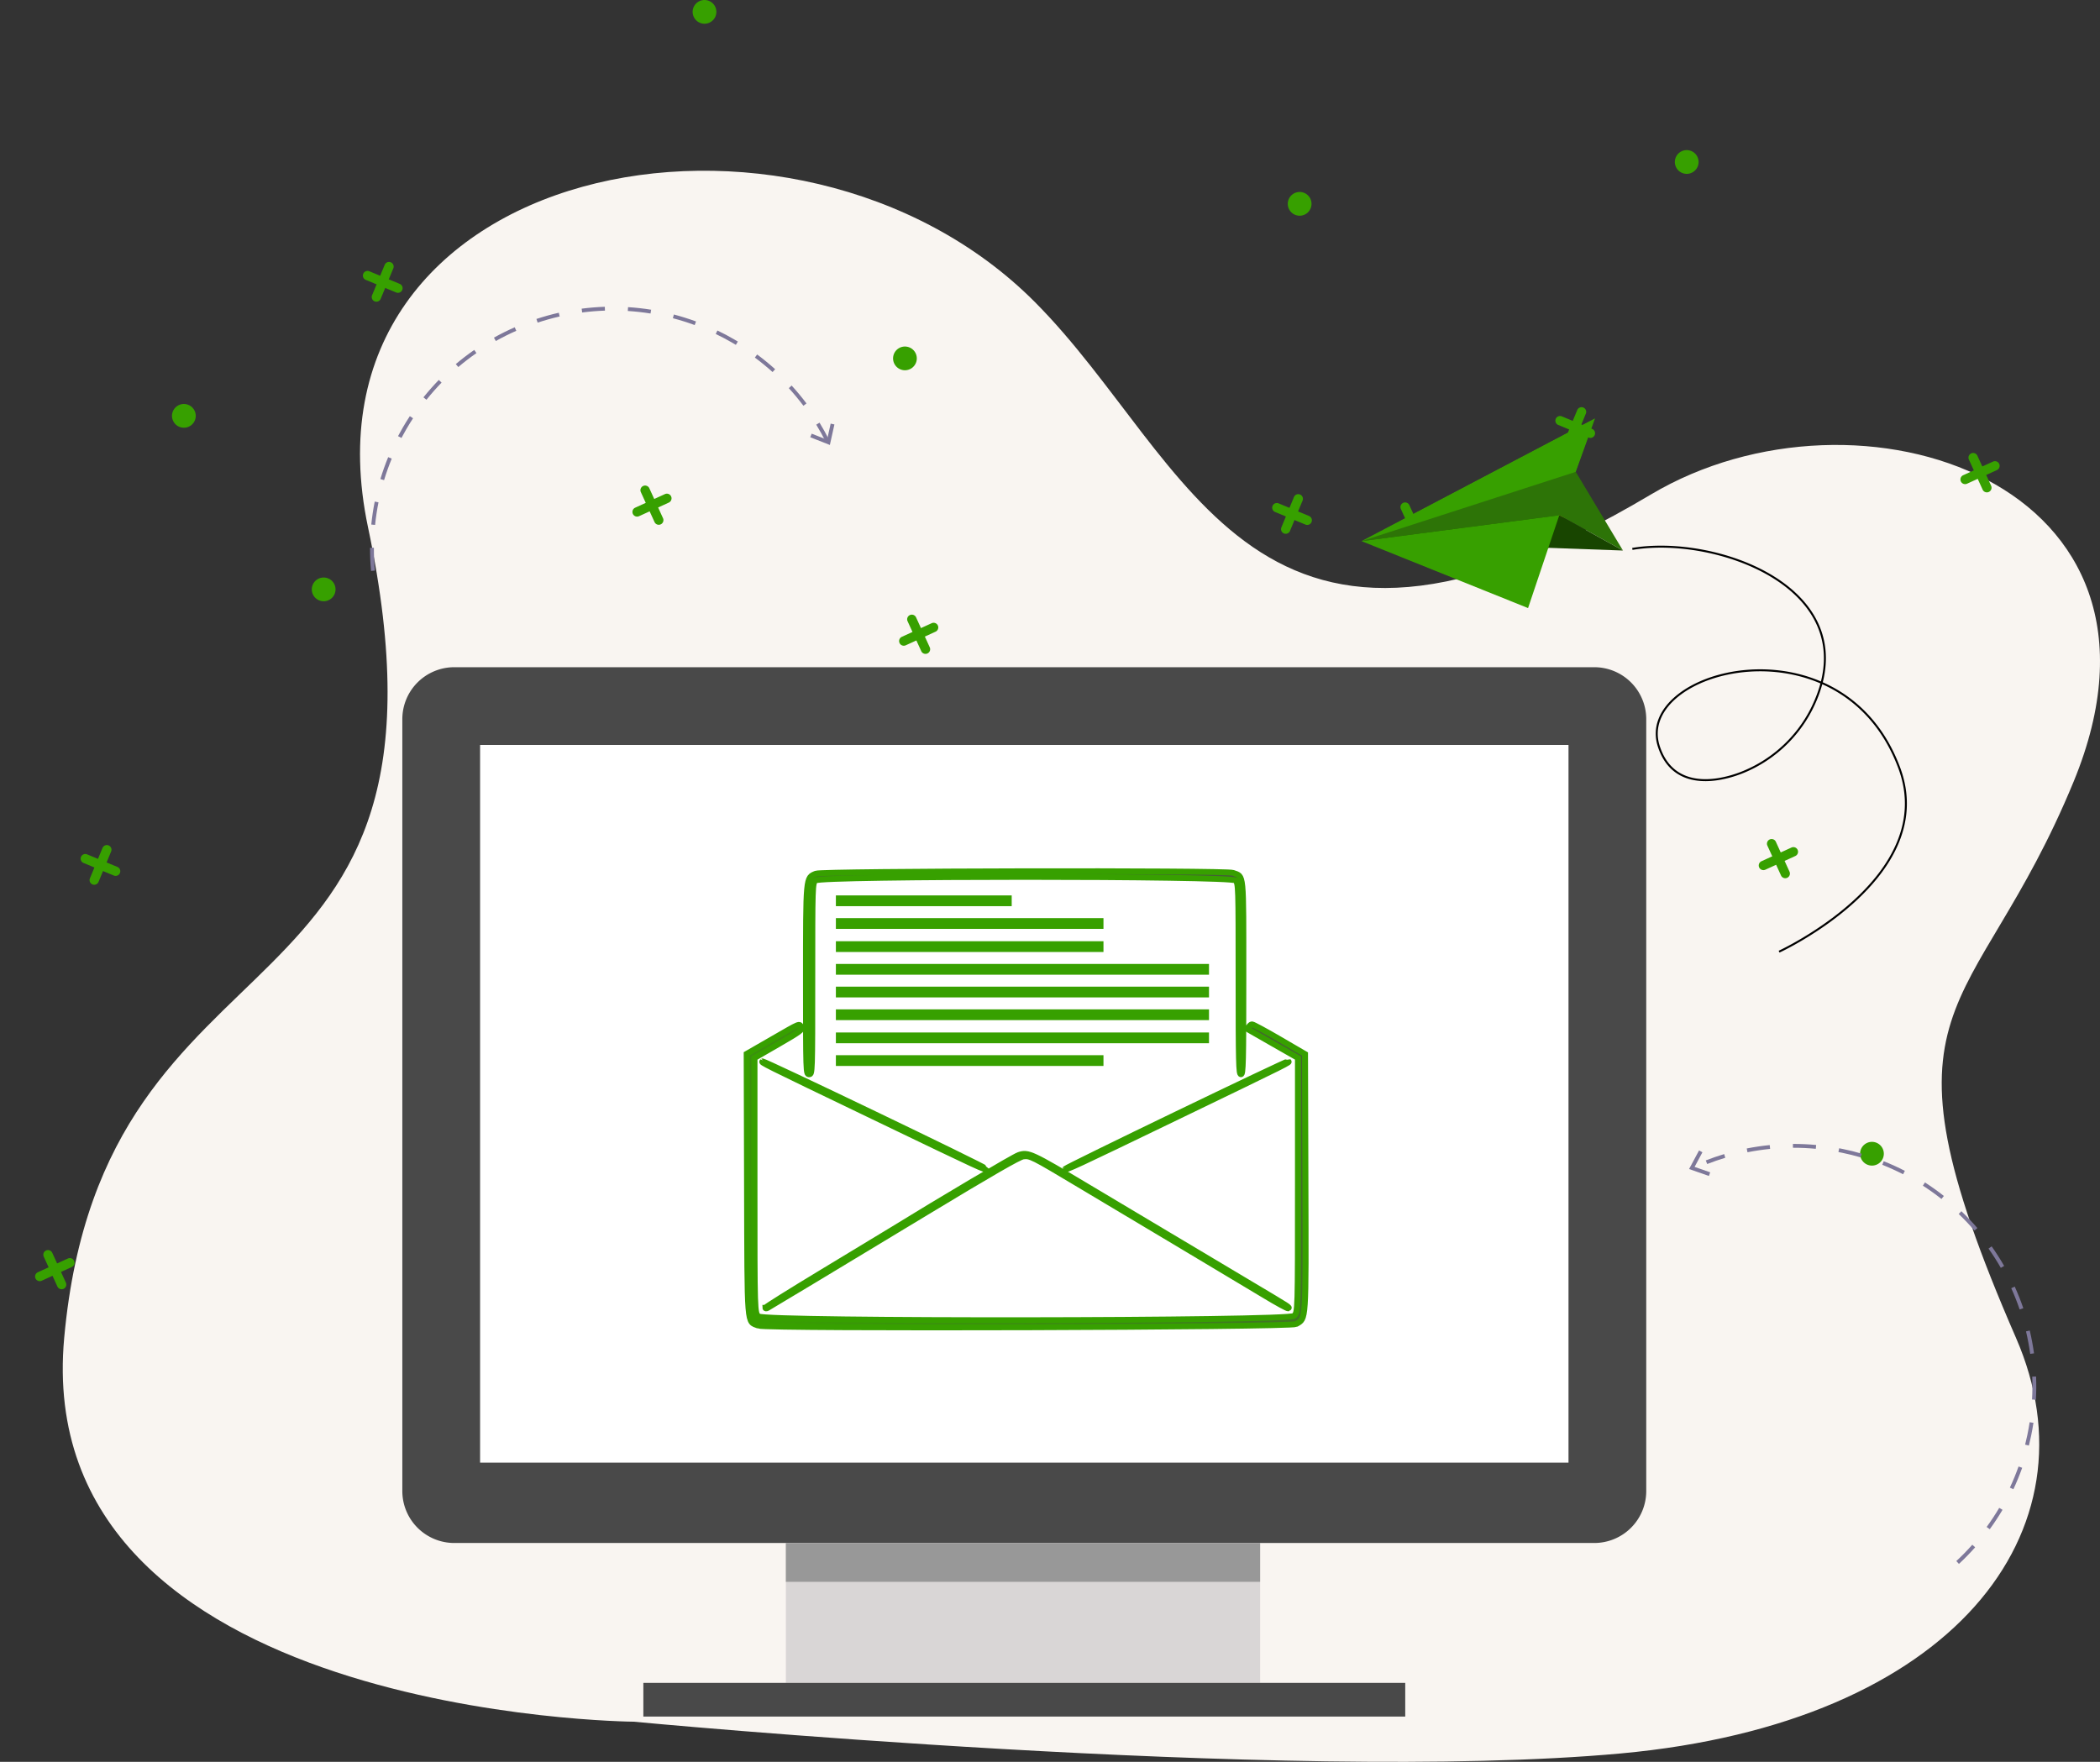 <?xml version="1.0" encoding="UTF-8" standalone="no"?>
<svg
   xmlns:dc="http://purl.org/dc/elements/1.1/"
   xmlns:cc="http://creativecommons.org/ns#"
   xmlns:rdf="http://www.w3.org/1999/02/22-rdf-syntax-ns#"
   xmlns:svg="http://www.w3.org/2000/svg"
   xmlns="http://www.w3.org/2000/svg"
   xmlns:xlink="http://www.w3.org/1999/xlink"
   xmlns:sodipodi="http://sodipodi.sourceforge.net/DTD/sodipodi-0.dtd"
   xmlns:inkscape="http://www.inkscape.org/namespaces/inkscape"
   inkscape:version="1.0 (1.0+r73+1)"
   sodipodi:docname="no-comments.svg"
   id="svg181"
   version="1.1"
   viewBox="0 0 1061.336 890.596"
   height="890.596"
   width="1061.336">
  <rect x="0" y="0" width="1061.336" height="890.596" fill="#333333" stroke="none"/>
  <g
     style="fill:#37a000;fill-opacity:1"
     id="g946"
     transform="rotate(90,674.918,-596.174)">
    <path
       style="fill:#37a000;fill-opacity:1"
       fill="#ffc401"
       d="m 1922.581,46.612 a 2.364,2.364 0 0 1 -1.161,3.124 l -15.118,6.905 a 2.36,2.36 0 0 1 -1.963,-4.292 l 15.117,-6.905 a 2.367,2.367 0 0 1 3.125,1.168 z"
       data-name="Path 4021"
       id="Path_4021-3" />
    <path
       style="fill:#37a000;fill-opacity:1"
       fill="#ffc401"
       d="m 1911.57,42.514 6.905,15.111 a 2.359,2.359 0 1 1 -4.292,1.957 l -6.905,-15.111 a 2.359,2.359 0 1 1 4.292,-1.957 z"
       data-name="Path 4022"
       id="Path_4022-6" />
    <path
       style="fill:#37a000;fill-opacity:1"
       fill="#ffc401"
       d="m 1574.567,-82.545 a 6,6 0 1 1 -3.244,-7.834 6,6 0 0 1 3.244,7.834 z"
       data-name="Path 4027"
       id="Path_4027-7" />
    <path
       style="fill:#37a000;fill-opacity:1"
       fill="#ffc401"
       d="m 1770.193,-103.706 a 6,6 0 1 1 -3.244,-7.834 6,6 0 0 1 3.244,7.834 z"
       data-name="Path 4028"
       id="Path_4028-5" />
    <path
       style="fill:#37a000;fill-opacity:1"
       fill="#ffc401"
       d="m 1704.237,37.804 a 2.357,2.357 0 0 1 -1.274,-3.078 l 6.368,-15.35 a 2.355,2.355 0 0 1 4.352,1.8 l -6.368,15.35 a 2.357,2.357 0 0 1 -3.078,1.278 z"
       data-name="Path 4036"
       id="Path_4036-3" />
    <path
       style="fill:#37a000;fill-opacity:1"
       fill="#ffc401"
       d="m 1715.103,33.313 -15.35,-6.368 a 2.355,2.355 0 1 1 1.8,-4.352 l 15.35,6.368 a 2.355,2.355 0 0 1 -1.8,4.352 z"
       data-name="Path 4037"
       id="Path_4037-5" />
  </g>
  <defs
     id="defs185">
    <linearGradient
       gradientUnits="userSpaceOnUse"
       y2="-4.128"
       x2="722.397"
       y1="444.947"
       x1="122.57"
       id="linearGradient1539"
       xlink:href="#linearGradient1537"
       inkscape:collect="always" />
    <linearGradient
       id="linearGradient1537"
       inkscape:collect="always">
      <stop
         id="stop1533"
         offset="0"
         style="stop-color:#37a000;stop-opacity:1;" />
      <stop
         id="stop1535"
         offset="1"
         style="stop-color:#494949;stop-opacity:1" />
    </linearGradient>
    <linearGradient
       y2="-4.128"
       x2="722.397"
       y1="444.947"
       x1="122.57"
       gradientUnits="userSpaceOnUse"
       id="linearGradient1624"
       xlink:href="#linearGradient1537"
       inkscape:collect="always" />
    <linearGradient
       y2="-4.128"
       x2="722.397"
       y1="444.947"
       x1="122.57"
       gradientUnits="userSpaceOnUse"
       id="linearGradient1626"
       xlink:href="#linearGradient1537"
       inkscape:collect="always" />
    <linearGradient
       y2="-4.128"
       x2="722.397"
       y1="444.947"
       x1="122.57"
       gradientUnits="userSpaceOnUse"
       id="linearGradient1628"
       xlink:href="#linearGradient1537"
       inkscape:collect="always" />
    <linearGradient
       y2="-4.128"
       x2="722.397"
       y1="444.947"
       x1="122.57"
       gradientUnits="userSpaceOnUse"
       id="linearGradient1630"
       xlink:href="#linearGradient1537"
       inkscape:collect="always" />
    <linearGradient
       y2="-4.128"
       x2="722.397"
       y1="444.947"
       x1="122.57"
       gradientUnits="userSpaceOnUse"
       id="linearGradient1632"
       xlink:href="#linearGradient1537"
       inkscape:collect="always" />
    <linearGradient
       y2="-4.128"
       x2="722.397"
       y1="444.947"
       x1="122.57"
       gradientUnits="userSpaceOnUse"
       id="linearGradient1634"
       xlink:href="#linearGradient1537"
       inkscape:collect="always" />
    <linearGradient
       y2="-4.128"
       x2="722.397"
       y1="444.947"
       x1="122.57"
       gradientUnits="userSpaceOnUse"
       id="linearGradient1636"
       xlink:href="#linearGradient1537"
       inkscape:collect="always" />
    <linearGradient
       y2="-4.128"
       x2="722.397"
       y1="444.947"
       x1="122.57"
       gradientUnits="userSpaceOnUse"
       id="linearGradient1638"
       xlink:href="#linearGradient1537"
       inkscape:collect="always" />
    <linearGradient
       y2="-4.128"
       x2="722.397"
       y1="444.947"
       x1="122.57"
       gradientUnits="userSpaceOnUse"
       id="linearGradient1640"
       xlink:href="#linearGradient1537"
       inkscape:collect="always" />
  </defs>
  <sodipodi:namedview
     inkscape:current-layer="svg181"
     inkscape:window-maximized="1"
     inkscape:window-y="27"
     inkscape:window-x="0"
     inkscape:cy="566.5274"
     inkscape:cx="585.81853"
     inkscape:zoom="0.48517716"
     showguides="true"
     showgrid="false"
     id="namedview183"
     inkscape:window-height="845"
     inkscape:window-width="1600"
     inkscape:pageshadow="2"
     inkscape:pageopacity="0"
     guidetolerance="10"
     gridtolerance="10"
     objecttolerance="10"
     borderopacity="1"
     bordercolor="#666666"
     pagecolor="#ffffff"
     inkscape:document-rotation="0"
     inkscape:guide-bbox="true">
    <sodipodi:guide
       position="1369.531,944.588"
       orientation="1,0"
       id="guide906" />
    <sodipodi:guide
       id="guide1642"
       orientation="1,0"
       position="519.398,-24.534" />
    <sodipodi:guide
       id="guide1644"
       orientation="0,-1"
       position="669.858,334.098" />
  </sodipodi:namedview>
  <path
     id="path1859"
     d="m 730.789,290.379 c -36.136,-14.562 -40.891,-16.645 -38.892,-17.041 5.194,-1.028 94.899,-12.481 95.223,-12.157 0.265,0.265 -14.593,45.345 -15.068,45.715 -0.052,0.04 -18.62,-7.392 -41.263,-16.517 z"
     style="fill:#fecd29;fill-opacity:1;stroke-width:2.414" />
  <path
     id="path1861"
     d="m 694.209,270.795 c 0.36,-0.317 23.421,-12.531 51.248,-27.141 27.827,-14.61 52.731,-27.704 55.342,-29.096 2.683,-1.431 4.603,-2.125 4.413,-1.597 -0.184,0.514 -2.291,6.426 -4.682,13.136 l -4.346,12.201 -2.82,1.054 c -4.042,1.511 -98.629,32.02 -99.272,32.02 -0.295,0 -0.242,-0.26 0.118,-0.577 z"
     style="fill:#fecd29;fill-opacity:1;stroke-width:2.414" />
  <path
     id="path1863"
     d="m 803.278,268.544 c -12.972,-7.244 -15.097,-8.221 -17.209,-7.906 -1.325,0.198 -18.207,2.39 -37.515,4.873 -19.308,2.482 -39.517,5.127 -44.909,5.876 -5.392,0.75 -10.348,1.346 -11.014,1.325 -0.665,-0.021 3.127,-1.44 8.427,-3.154 52.739,-17.053 93.131,-30.083 94.056,-30.343 0.86,-0.241 3.848,4.212 12.534,18.674 6.273,10.445 11.185,18.974 10.917,18.955 -0.268,-0.019 -7.147,-3.755 -15.287,-8.3 z"
     style="fill:#d0a518;fill-opacity:1;stroke-width:2.414" />
  <path
     id="path1865"
     d="m 791.46,277.054 -8.72,-0.215 2.441,-7.38 c 1.343,-4.059 2.638,-7.601 2.88,-7.872 0.338,-0.38 28.336,14.465 29.615,15.703 0.281,0.272 -8.924,0.189 -26.215,-0.236 z"
     style="fill:#d0a518;fill-opacity:1;stroke-width:2.414" />
  <path
     id="Path_4007"
     data-name="Path 4007"
     d="m 320.266,870.297 c 0,0 -305.334,-2.222 -287.822,-194.013 19.86,-217.5 208.123,-150.757 153.543,-409.791 -39.1,-185.562 215.976,-235.426 337.036,-113.816 80.158,80.516 109.7,217.283 311.378,97.265 104.589,-62.241 275.929,-6.368 213.668,145.012 -50.752,123.394 -104.993,107.341 -29.187,281.329 42.454,97.438 -31.641,194.643 -199.685,210.06 C 651.153,901.76 320.266,870.297 320.266,870.297 Z"
     fill="#f9f5f1" />
  <path
     style="fill:#37a000;fill-opacity:1"
     fill="#ffc401"
     d="m 90.433,204.757 a 6,6 0 1 1 -2.958,7.947 5.995,5.995 0 0 1 2.958,-7.947 z"
     data-name="Path 4011"
     id="Path_4011" />
  <path
     style="fill:#37a000;fill-opacity:1"
     fill="#ffc401"
     d="m 908.515,429.586 a 2.35,2.35 0 0 1 -1.161,3.118 l -15.118,6.905 a 2.353,2.353 0 1 1 -1.957,-4.279 l 15.118,-6.905 a 2.351,2.351 0 0 1 3.118,1.161 z"
     data-name="Path 4015"
     id="Path_4015" />
  <path
     style="fill:#37a000;fill-opacity:1"
     fill="#ffc401"
     d="m 897.503,425.482 6.905,15.117 a 2.352,2.352 0 1 1 -4.278,1.957 l -6.906,-15.111 a 2.354,2.354 0 0 1 4.279,-1.963 z"
     data-name="Path 4016"
     id="Path_4016" />
  <path
     style="fill:#37a000;fill-opacity:1"
     fill="#ffc401"
     d="m 723.298,259.455 a 2.364,2.364 0 0 1 -1.161,3.124 l -15.117,6.905 a 2.359,2.359 0 0 1 -1.957,-4.292 l 15.118,-6.905 a 2.358,2.358 0 0 1 3.117,1.168 z"
     data-name="Path 4017"
     id="Path_4017" />
  <path
     style="fill:#37a000;fill-opacity:1"
     fill="#ffc401"
     d="m 712.286,255.349 6.912,15.117 a 2.356,2.356 0 1 1 -4.289,1.953 l -6.912,-15.117 a 2.355,2.355 0 1 1 4.285,-1.957 z"
     data-name="Path 4018"
     id="Path_4018" />
  <path
     style="fill:#37a000;fill-opacity:1"
     fill="#ffc401"
     d="m 339.185,250.925 a 2.365,2.365 0 0 1 -1.161,3.124 l -15.117,6.905 a 2.36,2.36 0 0 1 -1.965,-4.289 l 15.117,-6.905 a 2.365,2.365 0 0 1 3.126,1.165 z"
     data-name="Path 4019"
     id="Path_4019" />
  <path
     style="fill:#37a000;fill-opacity:1"
     fill="#ffc401"
     d="m 328.174,246.819 6.912,15.117 a 2.355,2.355 0 1 1 -4.285,1.957 l -6.912,-15.117 a 2.355,2.355 0 1 1 4.285,-1.957 z"
     data-name="Path 4020"
     id="Path_4020" />
  <path
     style="fill:#37a000;fill-opacity:1"
     fill="#ffc401"
     d="m 1010.397,234.493 a 2.364,2.364 0 0 1 -1.161,3.124 l -15.118,6.905 a 2.36,2.36 0 0 1 -1.963,-4.292 l 15.117,-6.905 a 2.367,2.367 0 0 1 3.125,1.168 z"
     data-name="Path 4021"
     id="Path_4021" />
  <path
     style="fill:#37a000;fill-opacity:1"
     fill="#ffc401"
     d="m 999.386,230.395 6.905,15.111 a 2.359,2.359 0 1 1 -4.292,1.957 l -6.905,-15.111 a 2.359,2.359 0 1 1 4.292,-1.957 z"
     data-name="Path 4022"
     id="Path_4022" />
  <path
     style="fill:#37a000;fill-opacity:1"
     fill="#ffc401"
     d="m 473.989,316.184 a 2.364,2.364 0 0 1 -1.161,3.124 l -15.117,6.905 a 2.359,2.359 0 0 1 -1.957,-4.292 l 15.118,-6.905 a 2.362,2.362 0 0 1 3.117,1.168 z"
     data-name="Path 4023"
     id="Path_4023" />
  <path
     style="fill:#37a000;fill-opacity:1"
     fill="#ffc401"
     d="m 462.977,312.078 6.912,15.117 a 2.355,2.355 0 1 1 -4.285,1.957 l -6.912,-15.118 a 2.355,2.355 0 1 1 4.285,-1.957 z"
     data-name="Path 4024"
     id="Path_4024" />
  <path
     style="fill:#37a000;fill-opacity:1"
     fill="#ffc401"
     d="m 361.593,8.296 a 5.994,5.994 0 1 1 -3.237,-7.834 5.989,5.989 0 0 1 3.237,7.834 z"
     data-name="Path 4026"
     id="Path_4026" />
  <path
     style="fill:#37a000;fill-opacity:1"
     fill="#ffc401"
     d="m 662.383,105.336 a 6,6 0 1 1 -3.244,-7.834 6,6 0 0 1 3.244,7.834 z"
     data-name="Path 4027"
     id="Path_4027" />
  <path
     style="fill:#37a000;fill-opacity:1"
     fill="#ffc401"
     d="m 858.009,84.175 a 6,6 0 1 1 -3.244,-7.834 6,6 0 0 1 3.244,7.834 z"
     data-name="Path 4028"
     id="Path_4028" />
  <path
     style="fill:#37a000;fill-opacity:1"
     fill="#ffc401"
     d="m 462.885,183.47 a 5.994,5.994 0 1 1 -3.237,-7.841 5.988,5.988 0 0 1 3.237,7.841 z"
     data-name="Path 4029"
     id="Path_4029" />
  <path
     style="fill:#37a000;fill-opacity:1"
     fill="#ffc401"
     d="m 189.323,152.32 a 2.357,2.357 0 0 1 -1.274,-3.078 l 6.368,-15.35 a 2.355,2.355 0 1 1 4.352,1.8 l -6.368,15.35 a 2.357,2.357 0 0 1 -3.078,1.278 z"
     data-name="Path 4030"
     id="Path_4030" />
  <path
     style="fill:#37a000;fill-opacity:1"
     fill="#ffc401"
     d="m 200.182,147.829 -15.35,-6.368 a 2.355,2.355 0 0 1 1.8,-4.352 l 15.35,6.368 a 2.355,2.355 0 1 1 -1.8,4.352 z"
     data-name="Path 4031"
     id="Path_4031" />
  <path
     style="fill:#37a000;fill-opacity:1"
     fill="#ffc401"
     d="m 792.053,225.685 a 2.357,2.357 0 0 1 -1.274,-3.078 l 6.368,-15.35 a 2.355,2.355 0 0 1 4.352,1.8 l -6.368,15.35 a 2.357,2.357 0 0 1 -3.078,1.278 z"
     data-name="Path 4036"
     id="Path_4036" />
  <path
     style="fill:#37a000;fill-opacity:1"
     fill="#ffc401"
     d="m 802.919,221.194 -15.35,-6.368 a 2.355,2.355 0 1 1 1.8,-4.352 l 15.35,6.368 a 2.355,2.355 0 0 1 -1.8,4.352 z"
     data-name="Path 4037"
     id="Path_4037" />
  <path
     style="fill:#37a000;fill-opacity:1"
     fill="#ffc401"
     d="m 648.884,269.645 a 2.357,2.357 0 0 1 -1.274,-3.078 l 6.368,-15.35 a 2.355,2.355 0 0 1 4.352,1.8 l -6.368,15.35 a 2.357,2.357 0 0 1 -3.078,1.278 z"
     data-name="Path 4040"
     id="Path_4040" />
  <path
     style="fill:#37a000;fill-opacity:1"
     fill="#ffc401"
     d="m 659.743,265.16 -15.35,-6.368 a 2.355,2.355 0 0 1 1.8,-4.352 l 15.35,6.368 a 2.355,2.355 0 1 1 -1.8,4.352 z"
     data-name="Path 4041"
     id="Path_4041" />
  <path
     stroke-width="1"
     stroke-miterlimit="10"
     stroke="#000000"
     fill="none"
     d="m 824.981,277.468 c 42.281,-7.118 115.507,19.376 93.173,75.216 A 67.465,67.465 0 0 1 879.78,390.74 c -14.063,5.347 -34.693,7.536 -41.445,-13.552 -12.431,-38.805 92.522,-66.506 121.5,10.872 20.789,55.508 -60.689,93 -60.689,93"
     data-name="Path 4046"
     id="Path_4046" />
  <path
     style="fill:#2d7407;fill-opacity:1"
     id="Path_4047"
     data-name="Path 4047"
     d="m 765.181,243.191 c -0.5,-0.259 31.2,-4.677 31.2,-4.677 l 23.854,39.767 -32.172,-17.837 -31.316,17.307 -68.636,-4.219 z"
     fill="#01807b" />
  <path
     style="fill:#184500;fill-opacity:1"
     id="Path_4048"
     data-name="Path 4048"
     d="m 688.101,273.534 132.13,4.75 -32.172,-17.837 z"
     fill="#2a636d" />
  <path
     style="fill:#37a000;fill-opacity:1"
     id="Path_4049"
     data-name="Path 4049"
     d="m 688.101,273.531 118.021,-62.055 -9.744,27.038 -108.277,35.017 99.958,-13.088 -15.781,46.931 z"
     fill="#05a19c" />
  <path
     fill="#7e789a"
     d="m 187.525,288.602 c -0.352,-3.887 -0.524,-7.834 -0.5,-11.728 l 1.944,0.007 c -0.02,3.834 0.146,7.721 0.5,11.542 z m 0.119,-23.456 c 0.391,-3.881 0.982,-7.788 1.745,-11.608 l 1.9,0.385 c -0.756,3.761 -1.333,7.608 -1.718,11.423 z m 4.6,-23 c 1.128,-3.728 2.454,-7.449 3.94,-11.058 l 1.8,0.743 c -1.459,3.549 -2.766,7.21 -3.874,10.879 z m 8.922,-21.685 c 0.783,-1.479 1.592,-2.952 2.441,-4.4 1.121,-1.93 2.3,-3.847 3.522,-5.7 l 1.625,1.068 c -1.194,1.824 -2.361,3.715 -3.463,5.618 -0.836,1.433 -1.632,2.879 -2.4,4.338 z m 14.361,-18.394 -1.519,-1.214 c 2.434,-3.045 5.055,-6 7.768,-8.8 l 1.393,1.353 c -2.662,2.754 -5.236,5.666 -7.637,8.664 z m 16.093,-16.544 -1.254,-1.486 c 2.972,-2.521 6.109,-4.922 9.313,-7.151 l 1.108,1.6 c -3.153,2.198 -6.238,4.559 -9.163,7.04 z m 18.965,-13.154 -0.949,-1.7 c 3.4,-1.9 6.932,-3.662 10.507,-5.234 l 0.783,1.778 c -3.514,1.557 -6.994,3.289 -10.337,5.159 z m 21.134,-9.293 -0.61,-1.844 c 3.7,-1.221 7.509,-2.282 11.31,-3.144 l 0.431,1.891 c -3.738,0.851 -7.485,1.893 -11.127,3.1 z m 22.5,-5.128 -0.245,-1.924 c 3.867,-0.5 7.807,-0.816 11.7,-0.949 l 0.066,1.944 c -3.828,0.13 -7.709,0.441 -11.517,0.932 z m 123.01,65.173 c -1.446,-2.866 -3.031,-5.711 -4.7,-8.458 l 1.658,-1.008 c 1.7,2.786 3.31,5.678 4.783,8.59 z m -99.939,-65.929 0.126,-1.937 c 3.887,0.245 7.814,0.683 11.668,1.3 l -0.305,1.917 c -3.79,-0.607 -7.657,-1.031 -11.485,-1.277 z m 88.748,47.906 c -2.308,-3.071 -4.789,-6.063 -7.376,-8.9 l 1.433,-1.307 c 2.627,2.872 5.154,5.917 7.5,9.041 z m -65.962,-44.245 0.491,-1.877 c 3.774,0.988 7.542,2.169 11.2,3.516 l -0.67,1.824 c -3.594,-1.323 -7.302,-2.484 -11.017,-3.459 z m 50.381,27.21 c -2.846,-2.567 -5.857,-5.028 -8.948,-7.317 l 1.154,-1.559 c 3.144,2.328 6.2,4.829 9.094,7.436 z m -28.723,-19.243 0.842,-1.751 c 2.892,1.386 5.725,2.859 8.55,4.531 0.6,0.345 1.187,0.7 1.778,1.055 l -1,1.665 c -0.59,-0.358 -1.161,-0.71 -1.784,-1.055 -2.724,-1.589 -5.543,-3.082 -8.382,-4.442 z"
     data-name="Path 4050"
     id="Path_4050" />
  <path
     fill="#7e789a"
     d="m 409.505,221.028 0.71,-1.811 7.8,3.065 1.8,-8.146 1.9,0.418 -2.3,10.368 z"
     data-name="Path 4051"
     id="Path_4051" />
  <path
     style="fill:#494949;fill-opacity:1"
     fill="#212121"
     d="M 805.811,337.267 H 229.535 a 26.272,26.272 0 0 0 -26.2,26.2 v 390.3 a 26.272,26.272 0 0 0 26.2,26.2 H 805.81 a 26.272,26.272 0 0 0 26.2,-26.2 v -390.3 a 26.272,26.272 0 0 0 -26.199,-26.2 z"
     data-name="Path 4052"
     id="Path_4052" />
  <rect
     y="376.563"
     x="242.636"
     fill="#ffffff"
     height="362.793"
     width="550.08"
     data-name="Rectangle 630"
     id="Rectangle_630" />
  <rect
     y="779.953"
     x="397.181"
     fill="#d9d6d6"
     height="70.725"
     width="239.678"
     data-name="Rectangle 631"
     id="Rectangle_631" />
  <rect
     style="fill:#494949;fill-opacity:1"
     y="850.678"
     x="325.149"
     fill="#212121"
     height="17.028"
     width="385.055"
     data-name="Rectangle 632"
     id="Rectangle_632" />
  <rect
     y="779.953"
     x="397.181"
     fill="#989898"
     height="19.648"
     width="239.678"
     data-name="Rectangle 633"
     id="Rectangle_633" />
  <g
     id="g981"
     transform="rotate(-83.272,936.523,669.778)">
    <path
       id="Path_4008"
       data-name="Path 4008"
       d="m 1021.13,663.674 a 6,6 0 1 1 -2.958,7.947 5.995,5.995 0 0 1 2.958,-7.947 z"
       fill="#ffc401"
       style="fill:#37a000;fill-opacity:1" />
    <path
       fill="#7e789a"
       d="m 822.863,737.073 c 2.974,2.527 6.102,4.941 9.298,7.165 l 1.114,-1.593 c -3.145,-2.192 -6.227,-4.567 -9.146,-7.058 z m 19.241,13.415 c 3.398,1.916 6.932,3.684 10.494,5.261 l 0.78,-1.775 c -3.51,-1.549 -6.987,-3.293 -10.327,-5.176 z m 21.45,9.49 c 3.697,1.226 7.502,2.285 11.309,3.15 l 0.43,-1.899 c -3.741,-0.852 -7.487,-1.893 -11.124,-3.101 z m 22.865,5.199 c 1.66,0.212 3.33,0.399 5.003,0.539 2.223,0.196 4.47,0.336 6.688,0.405 l 0.063,-1.944 c -2.179,-0.075 -4.397,-0.21 -6.587,-0.406 -1.653,-0.142 -3.293,-0.325 -4.928,-0.537 z m 23.308,-1.142 0.117,1.941 c 3.891,-0.235 7.816,-0.675 11.668,-1.28 l -0.303,-1.918 c -3.785,0.589 -7.648,1.016 -11.481,1.251 z m 22.794,-3.624 0.492,1.881 c 3.773,-0.977 7.542,-2.158 11.21,-3.493 l -0.67,-1.827 c -3.613,1.311 -7.32,2.473 -11.033,3.434 z m 21.677,-7.924 0.843,1.755 c 3.512,-1.685 6.987,-3.557 10.331,-5.573 l -1.002,-1.664 c -3.297,1.975 -6.717,3.822 -10.172,5.477 z m 19.771,-11.921 1.156,1.561 c 3.13,-2.321 6.191,-4.823 9.085,-7.434 l -1.297,-1.442 c -2.849,2.565 -5.859,5.028 -8.944,7.309 z m 17.153,-15.437 1.432,1.309 c 2.636,-2.873 5.164,-5.911 7.516,-9.017 l -1.551,-1.174 c -2.312,3.054 -4.801,6.047 -7.396,8.877 z m 17.591,-138.093 c 1.51,2.833 2.922,5.768 4.206,8.714 l 1.779,-0.775 c -1.298,-2.995 -2.734,-5.977 -4.266,-8.858 z m -3.682,119.67 1.656,1.013 c 2.039,-3.318 3.943,-6.781 5.659,-10.286 l -1.743,-0.855 c -1.687,3.448 -3.568,6.853 -5.572,10.123 z m 11.967,-100.14 c 1.181,3.656 2.197,7.407 3.026,11.156 l 1.894,-0.418 c -0.834,-3.802 -1.867,-7.622 -3.07,-11.339 z m -1.833,79.406 1.817,0.68 c 1.367,-3.654 2.572,-7.414 3.578,-11.18 l -1.877,-0.503 c -0.989,3.7 -2.176,7.4 -3.519,10.998 z m 6.782,-56.856 c 0.459,3.805 0.736,7.684 0.826,11.529 l 1.939,-0.045 c -0.092,-3.911 -0.376,-7.85 -0.839,-11.717 z m -0.818,34.563 1.916,0.32 c 0.533,-3.162 0.961,-6.327 1.222,-9.599 0.064,-0.689 0.112,-1.373 0.162,-2.061 l -1.937,-0.142 c -0.047,0.689 -0.088,1.358 -0.165,2.066 -0.27,3.142 -0.674,6.306 -1.198,9.41 z"
       data-name="Path 4050"
       id="Path_4050-6" />
    <path
       fill="#7e789a"
       d="m 1015.024,582.144 -0.71,1.811 -7.8,-3.065 -1.8,8.146 -1.9,-0.418 2.3,-10.368 z"
       data-name="Path 4051"
       id="Path_4051-2" />
  </g>
  <g
     transform="matrix(0.592,0,0,0.574,304.5,409.415)"
     style="fill:url(#linearGradient1539);fill-opacity:1;stroke:#37a000;stroke-width:5.118;stroke-miterlimit:4;stroke-dasharray:none;stroke-opacity:1"
     id="g919">
    <path
       style="fill:url(#linearGradient1624);fill-opacity:1;stroke:#37a000;stroke-width:5.118;stroke-miterlimit:4;stroke-dasharray:none;stroke-opacity:1"
       d="m 133.073,454.186 c -9.916,-4.102 -9.301,3.797 -9.645,-123.835 l -0.311,-115.56 21.874,-13 c 24.552,-14.592 22.856,-13.871 24.673,-10.476 1.205,2.251 -0.879,3.853 -19.286,14.827 l -20.637,12.303 v 112.409 c 0,112.409 0,112.409 3.513,115.173 6.06,4.767 452.435,4.269 457.214,-0.509 3.273,-3.273 3.273,-3.273 3.273,-115.196 V 218.4 l -21,-12.357 c -11.55,-6.796 -21.164,-12.472 -21.365,-12.613 -1.039,-0.731 1.569,-4.638 3.096,-4.638 0.978,0 11.564,5.888 23.524,13.084 l 21.745,13.084 0.341,112.941 c 0.376,124.558 0.69,119.603 -7.927,124.857 -4.687,2.858 -452.258,4.251 -459.08,1.429 z m 6,-15.733 c 0,-0.64 22.05,-14.886 49,-31.659 26.95,-16.773 52.9,-32.976 57.667,-36.006 44.218,-28.114 105.396,-65.455 109.63,-66.914 8.129,-2.8 10.839,-1.504 59.417,28.424 51.921,31.988 93.795,57.747 138.62,85.273 34.782,21.359 33.097,20.235 31.994,21.339 -0.431,0.431 -9.381,-4.593 -19.889,-11.165 -10.508,-6.572 -44.305,-27.44 -75.105,-46.374 -30.8,-18.934 -68.6,-42.206 -84,-51.715 -39.594,-24.449 -41.26,-25.314 -47.193,-24.518 -3.546,0.476 -27.286,14.583 -82.888,49.257 -76.673,47.813 -132.311,82.393 -135.586,84.267 -0.917,0.525 -1.667,0.431 -1.667,-0.209 z m 92.097,-168.428 c -96.708,-47.987 -95.66,-47.448 -94.538,-48.57 0.879,-0.879 190.441,93.014 190.441,94.328 0,1.809 -1.025,1.32 -95.903,-45.758 z m 163.903,46.102 c 0,-1.161 189.594,-95.519 190.369,-94.744 1.151,1.151 4.759,-0.71 -94.285,48.627 -88.957,44.312 -96.085,47.733 -96.085,46.117 z M 173.74,150.082 c 0,-92.169 -0.166,-90.353 8.576,-94.005 5.557,-2.322 349.829,-3 355.876,-0.7 9.461,3.597 8.882,-2.426 8.882,92.333 0,74.739 -0.243,85.082 -2,85.082 -1.757,0 -2,-10.222 -2,-84 0,-82.222 -0.056,-84.056 -2.667,-86.667 -4.204,-4.204 -354.463,-4.204 -358.667,0 -2.61,2.61 -2.667,4.444 -2.667,86.667 0,83.111 -0.028,84 -2.667,84 -2.638,0 -2.667,-0.889 -2.667,-82.709 z"
       id="path841" />
    <rect
       style="fill:url(#linearGradient1626);fill-opacity:1;stroke:#37a000;stroke-width:5.118;stroke-miterlimit:4;stroke-dasharray:none;stroke-opacity:1"
       id="rect843"
       width="144.982"
       height="4.354"
       x="201.809"
       y="77.832" />
    <rect
       y="97.832"
       x="201.809"
       height="4.354"
       width="223.322"
       id="rect843-3"
       style="fill:url(#linearGradient1628);fill-opacity:1;stroke:#37a000;stroke-width:5.118;stroke-miterlimit:4;stroke-dasharray:none;stroke-opacity:1" />
    <rect
       y="118.186"
       x="201.809"
       height="4.354"
       width="223.322"
       id="rect843-6"
       style="fill:url(#linearGradient1630);fill-opacity:1;stroke:#37a000;stroke-width:5.118;stroke-miterlimit:4;stroke-dasharray:none;stroke-opacity:1" />
    <rect
       style="fill:url(#linearGradient1632);fill-opacity:1;stroke:#37a000;stroke-width:5.118;stroke-miterlimit:4;stroke-dasharray:none;stroke-opacity:1"
       id="rect843-3-7"
       width="313.413"
       height="4.354"
       x="201.809"
       y="138.186" />
    <rect
       y="158.186"
       x="201.809"
       height="4.354"
       width="313.413"
       id="rect843-5"
       style="fill:url(#linearGradient1634);fill-opacity:1;stroke:#37a000;stroke-width:5.118;stroke-miterlimit:4;stroke-dasharray:none;stroke-opacity:1" />
    <rect
       style="fill:url(#linearGradient1636);fill-opacity:1;stroke:#37a000;stroke-width:5.118;stroke-miterlimit:4;stroke-dasharray:none;stroke-opacity:1"
       id="rect843-3-3"
       width="313.413"
       height="4.354"
       x="201.809"
       y="178.186" />
    <rect
       style="fill:url(#linearGradient1638);fill-opacity:1;stroke:#37a000;stroke-width:5.118;stroke-miterlimit:4;stroke-dasharray:none;stroke-opacity:1"
       id="rect843-6-5"
       width="313.413"
       height="4.354"
       x="201.809"
       y="198.54" />
    <rect
       y="218.54"
       x="201.809"
       height="4.354"
       width="223.322"
       id="rect843-3-7-6"
       style="fill:url(#linearGradient1640);fill-opacity:1;stroke:#37a000;stroke-width:5.118;stroke-miterlimit:4;stroke-dasharray:none;stroke-opacity:1" />
  </g>
</svg>
